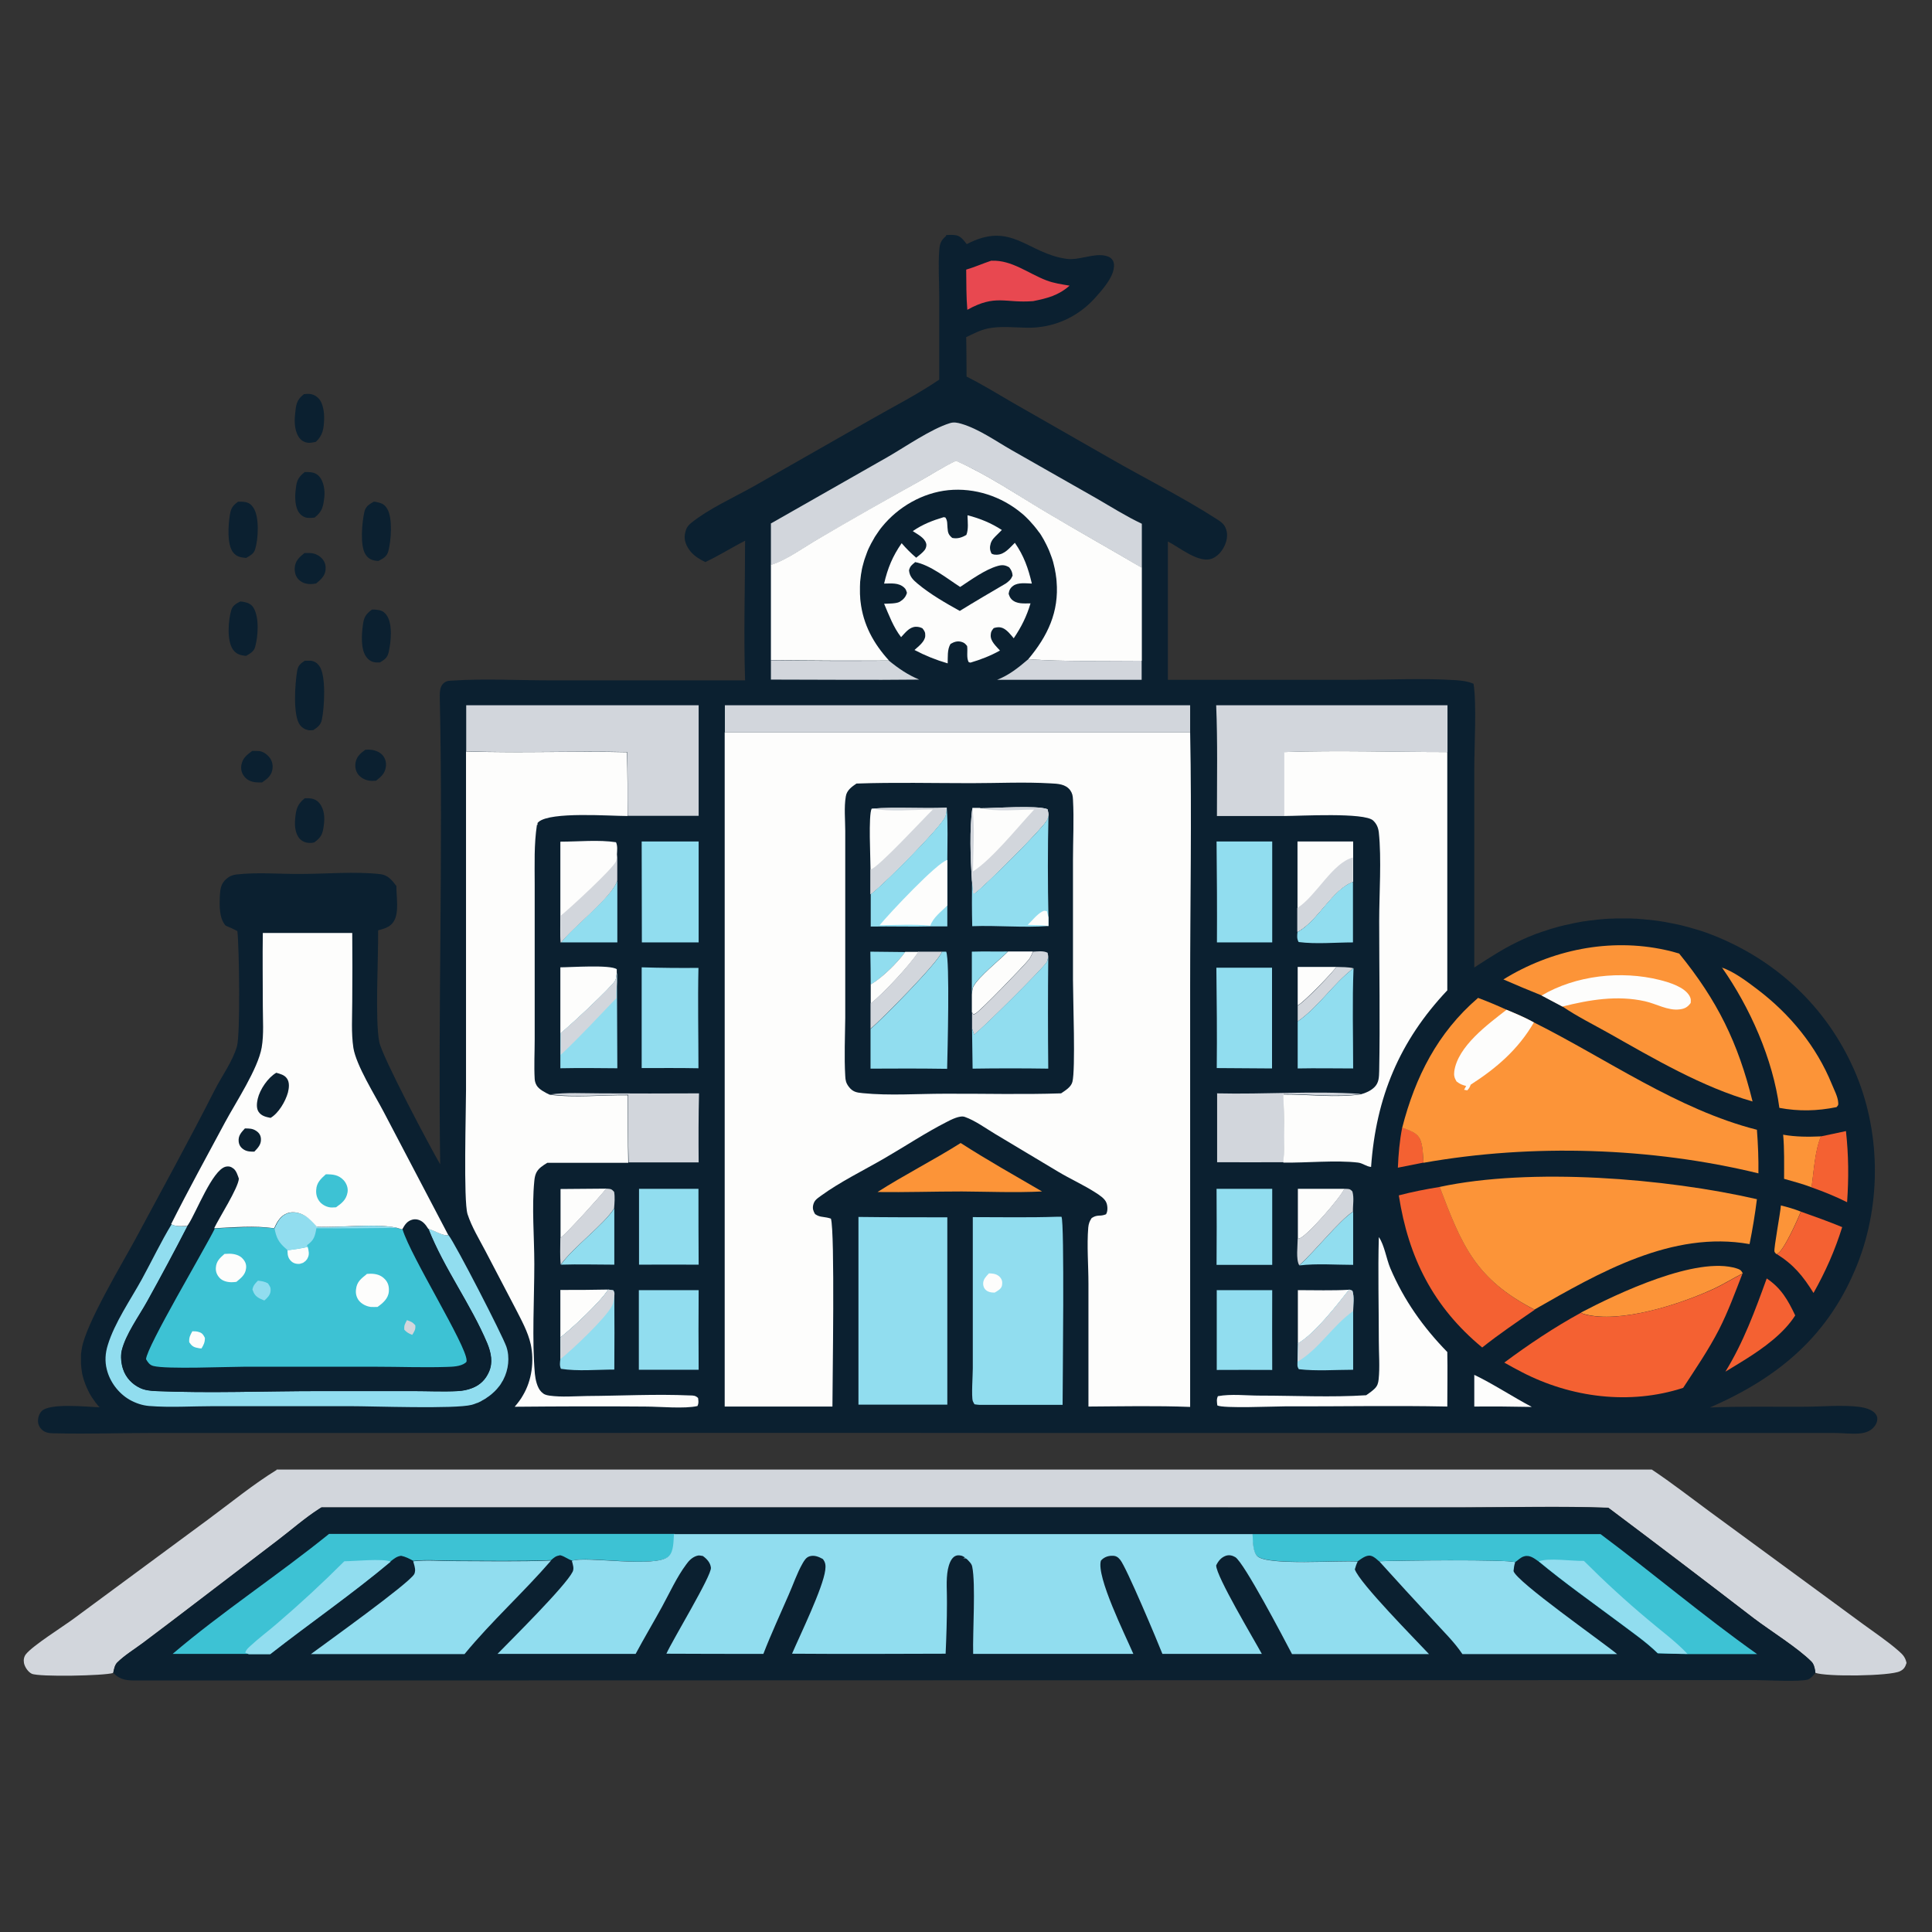 <?xml version="1.0" encoding="UTF-8"?>
<svg id="Layer_1" xmlns="http://www.w3.org/2000/svg" version="1.1" viewBox="0 0 1024 1024">
  <rect x="0" y="0" width="1024" height="1024" fill="#333333" stroke="none"/>
  <!-- Generator: Adobe Illustrator 29.1.0, SVG Export Plug-In . SVG Version: 2.1.0 Build 142)  -->
  <defs>
    <style>
      .st0 {
        fill: #d2d6dc;
      }

      .st1 {
        fill: #0b2030;
      }

      .st2 {
        fill: #fc9438;
      }

      .st3 {
        fill: #f46132;
      }

      .st4 {
        fill: #91ddef;
      }

      .st5 {
        fill: #3dc2d4;
      }

      .st6 {
        fill: #e84850;
      }

      .st7 {
        fill: #fdfdfc;
      }
    </style>
  </defs>
  <path class="st1" d="M193.6,397.4c.9,0,1.9-.2,2.9,0,2.5.2,5.2,1.3,6.7,3.4,1.2,1.8,1.6,3.6,1.3,5.7-.5,3.5-2.5,5.2-5.2,7.3-1.1,0-2.2.2-3.2,0-2.2-.2-4.5-1.3-6-3-1.5-1.8-2-4-1.7-6.4.6-3.4,2.5-5,5.2-7Z"/>
  <path class="st1" d="M161.4,293.1c.8,0,1.6,0,2.4,0,2.8,0,5.3,1.1,7.1,3.2,1.5,1.8,1.9,3.8,1.6,6.1-.4,3.1-2.8,5.1-5,6.9-.5,0-1.1.1-1.6.2-2.8.3-5.6-.3-7.6-2.3-1.6-1.6-2.2-3.9-2.1-6.2.3-3.7,2.3-5.6,5.1-7.8Z"/>
  <path class="st1" d="M133.7,398c1.3,0,2.6,0,3.8.1,2.2.3,4.3,1.9,5.6,3.7,1.3,1.9,1.7,4.1,1.2,6.4-.7,3.2-2.8,4.7-5.4,6.5-.6,0-1.2,0-1.8,0-2.9,0-5.6-.7-7.5-3-1.5-1.8-2-3.8-1.7-6.1.7-3.8,2.8-5.4,5.8-7.6Z"/>
  <path class="st1" d="M161.5,423.1c.9,0,1.2,0,2.1,0,2.3.1,4.2.8,5.7,2.6,2.7,3.3,2.9,7.9,2.3,11.9-.6,4.5-1.3,6.1-5,8.9-.3,0-.7.1-1,.2-2.3.3-4.8-.2-6.5-1.9-2.5-2.4-3-6.9-2.7-10.2.4-5.1.9-8.1,5-11.4Z"/>
  <path class="st1" d="M161.4,250.2c3,0,5.6-.1,7.8,2.3,2.4,2.7,3.1,7.5,2.7,11-.6,5-1,7.5-5.1,10.8-1.1.2-2,.2-3.1.2-2,0-3.6-.9-4.9-2.4-2.4-2.8-2.5-8-2.2-11.4.5-4.9.7-7.2,4.8-10.4Z"/>
  <path class="st1" d="M161,208.9c.4,0,.9,0,1.3-.1,2.6-.2,4.6.4,6.5,2.3,2.5,2.5,3.1,7.7,3,11.1-.2,4.9-.6,8.5-4.4,12-1.1.2-2.4.5-3.5.5-1.7,0-3.5-.7-4.7-2-3-3.2-3.3-8.9-2.8-13.1.5-4.8.6-7.5,4.6-10.6Z"/>
  <path class="st1" d="M197.2,323.1c.5,0,1,0,1.5,0,2.6.2,4.4.5,6.1,2.8,3.5,4.6,2.4,14.6,1.2,19.8-.7,3-2.2,3.9-4.6,5.4-.7,0-1.4,0-2.1,0-2.3-.2-3.8-1.1-5.2-3-3-4.1-2.4-11.9-1.8-16.6.6-4.3,1.3-5.7,4.8-8.4Z"/>
  <path class="st1" d="M127.4,318.8c.7,0,1.5.2,2.2.3,2,.4,3.8,1.3,4.8,3.1,3.1,5.2,2.4,15.1.8,20.8-.7,2.4-2.7,3.4-4.7,4.6-.4,0-.7,0-1.1-.1-2.5-.3-4.4-1.1-5.9-3.2-3.4-4.8-2.5-15.7-.9-21,.7-2.4,2.7-3.4,4.7-4.5Z"/>
  <path class="st1" d="M126.4,265.9c1.2,0,2.4,0,3.6.2,2,.4,3.2,1.3,4.3,3,3.3,4.9,2.6,16.8.9,22.1-.7,2.4-2.7,3.3-4.7,4.5,0,0-.2,0-.3,0-2.8-.3-4.8-.6-6.7-3-3.3-4.4-2.5-14.4-1.7-19.6.6-3.7,1.4-5,4.4-7.2Z"/>
  <path class="st1" d="M198.1,265.9c1,.1,1,0,1.9.3,2.5.5,4,1.3,5.3,3.6,2.9,5,2,16.9.5,22.4-.8,2.9-2.7,3.8-5.2,5.1-.5,0-.9,0-1.4-.1-2.4-.3-4.2-1.3-5.5-3.4-3-4.8-1.8-16.9-.6-22.4.7-3.1,2.5-4,5-5.5Z"/>
  <path class="st1" d="M161.6,350.2c1,0,2.2,0,3.2,0,1.9.3,3.2,1.1,4.4,2.7,3.8,5,2.7,22.4,1.4,28.5-.6,2.9-2.2,4-4.6,5.6-.8,0-1.8.2-2.6,0-1.9-.4-3.2-1.2-4.4-2.7-3.9-5.2-2.6-22.3-1.5-28.7.5-3,1.8-3.9,4.2-5.5Z"/>
  <path class="st0" d="M146.6,778.9h728.9c10.5,7,20.5,14.8,30.7,22.3l48,35.2,33.1,24.3c6.4,4.7,13.2,9.2,19.1,14.4,2.2,1.9,3.5,3.4,4.1,6.3-.7,2.2-1.4,3.4-3.5,4.4-5.3,2.6-39.2,3-44.9.8,0-.4,0-.7-.1-1.1-.3-1.7-.7-3.5-1.9-4.8-7.1-7.2-21.8-16.3-30.6-23-25.6-19.7-51.3-39.3-77.1-58.6-25.3-.9-50.9-.2-76.3-.2h-143.7s-461.9,0-461.9,0c-.4.3-.9.5-1.3.8-7.6,4.9-14.7,11.2-22,16.7l-43.9,33.5c-9.2,7-18.4,14-27.7,21-4.3,3.3-9.6,6.5-13.5,10.3-1.4,1.4-1.7,3.6-2.1,5.5-4.6,1.5-39.5,2.2-43.2.4-2-1-3.7-3.6-4.1-5.7-.3-1.6,0-3.3,1-4.6,3.6-4.6,19.9-14.8,25.4-18.9l71.4-52.7c11.8-8.7,23.6-18.4,36.1-26.1Z"/>
  <path class="st1" d="M170.6,799h461.9c0,.1,143.7,0,143.7,0,25.3,0,50.9-.7,76.3.2,25.8,19.4,51.5,38.9,77.1,58.6,8.9,6.7,23.5,15.8,30.6,23,1.2,1.2,1.6,3.1,1.9,4.8,0,.4,0,.7.1,1.1-.5.6-1,1.1-1.5,1.7-.6.6-1.7,1.6-2.5,1.8-4.6,1.3-21.7.3-27.5.3h-73.9s-783.8.2-783.8.2c-5.5,0-8.9,0-13-4,.4-1.8.8-4.1,2.1-5.5,3.8-3.8,9.1-7.1,13.5-10.3,9.3-6.9,18.5-13.9,27.7-21l43.9-33.5c7.2-5.5,14.3-11.8,22-16.7.4-.3.8-.5,1.3-.8Z"/>
  <path class="st4" d="M731,827.5c8.1-.4,68.6-1.1,72.1.5-.6,1.6-.7,3-.9,4.7,1.5,5.6,47.1,37.5,54.9,44h-82c-4.3-6.5-10.4-12.3-15.6-18.1-9.6-10.3-19.1-20.7-28.5-31.1Z"/>
  <path class="st4" d="M219.1,827.5c6.9-.8,14.6-.1,21.6-.1,17.1,0,34.3.4,51.4-.3-14.7,17-31.6,32.2-45.9,49.6h-81.4c8.5-6.3,51.4-37,54.7-42.3.3-.5.5-1.4.5-1.9.1-1.5-.6-3.6-1-5Z"/>
  <path class="st5" d="M174.4,813h183.2c-.3,3.6,0,9.1-2.7,11.7-6.7,6.7-44.6-.3-51.4,2.5-2.2-.5-4.1-2.3-6.6-2.9-2.3.4-3.1,1.1-4.8,2.6-17.1.7-34.3.3-51.4.3-7,0-14.7-.7-21.6.1-2.2-1.2-4.1-2.2-6.5-2.7-2.3.3-3.7,1.5-5.5,2.9-20.5,17.2-42.8,32.6-63.9,49.1h-11.3c0,0-40.4,0-40.4,0,25.9-22.1,56.1-41.9,82.9-63.6Z"/>
  <path class="st4" d="M182.5,827.5c5.1,0,20.6-1.6,24.6.2-20.5,17.2-42.8,32.6-63.9,49.1h-11.3c0,0-1.9-.9-1.9-.9.5-1.6,1.6-2.5,2.8-3.6,4.4-4.1,9.3-7.7,13.8-11.6,12.4-10.6,24.3-21.6,35.8-33.1Z"/>
  <path class="st5" d="M663.9,813.1h184.4c27.9,20.8,54.6,43.5,83,63.6h-37c-5.2-.1-10.5-.3-15.7-.4-6.2-6.1-13.7-11.2-20.7-16.5-14.2-10.6-28.8-20.9-42.4-32.2-2.3-1.6-4.7-3.6-7.7-2.7-1.9.5-3.2,2.1-4.8,3.1-3.5-1.6-64-1-72.1-.5-1.4-1.2-2.5-2.4-4.3-2.9-2.5-.6-5.2,1.7-7.1,3-9.6-.8-47.8,2.3-53.2-2.9-2.6-2.4-2.3-8.4-2.5-11.7Z"/>
  <path class="st4" d="M815.5,827.6c5-2.1,17.9-.1,24-.3,10.8,10.8,22,21.1,33.7,30.9,7,6,14.9,11.7,21.2,18.4-5.2,0-10.5-.2-15.7-.4-6.2-6.1-13.7-11.2-20.7-16.5-14.2-10.6-28.8-20.9-42.4-32.2Z"/>
  <path class="st4" d="M357.7,813.1h306.2c.2,3.3,0,9.2,2.5,11.7,5.4,5.2,43.6,2.1,53.2,2.9-.7,1.3-1.1,2.7-1.5,4.1,2.4,7.2,32.5,37.6,39.3,44.9h-72.6c-4.3-8.2-25.5-48.7-30.1-51.4-1.6-.9-3.2-1.3-5-.7-2.5.9-4,2.8-5.1,5.1,0,5.8,20.1,39.3,24.2,46.9h-52.7c-2.5-6.4-19.2-46.2-22.4-49.9-1.2-1.5-2.4-2.2-4.4-2.1-2.2,0-4.4.9-5.8,2.6-2.5,8.5,12.9,39.4,17.2,49.4h-84.9c-.3-11.5,1.4-37-.5-46.2-.3-1.5-1.1-2.2-2.1-3.3-1.2-1.2-1.1-1.2-2.7-1.2l1-.4c-.5-.3-1.2-.7-1.7-.9-1.5-.4-2.8-.4-4.1.5-1.9,1.4-2.8,4.4-3.3,6.7-1.1,5.7-.4,12-.5,17.8,0,9-.3,17.9-.7,26.9-27.1.1-54.3.2-81.4,0,4.3-10,16.4-34.8,17.6-44.3.3-2.3.2-4.1-1.3-5.9-2.2-1.2-4.5-2.2-7.1-1.4-1.8.6-2.8,2.3-3.7,3.9-2.9,5.1-4.9,11.1-7.3,16.5-4.5,10.4-9.3,20.7-13.4,31.3-17.1,0-34.3,0-51.4-.1,3.2-7.2,24.1-41.5,23.6-45.6-.3-2.7-2.2-4.7-4.3-6.2-1.4-.2-2-.5-3.4,0-2.3.8-4,2.5-5.4,4.5-5,6.7-8.8,15.1-12.8,22.4-4.6,8.4-9.5,16.6-14,25h-73.2c7.7-7.9,35.9-35.8,39.8-43.5.9-1.8.1-3.9-.4-5.8,6.8-2.8,44.7,4.1,51.4-2.5,2.7-2.7,2.4-8.1,2.7-11.6Z"/>
  <path class="st1" d="M501.4,124.6c1.5-.1,3.1-.2,4.6,0,3.1.2,4.6,2.6,6.4,4.8,23.8-12.5,32.1,5,53,7.8,6.6.9,14.4-3.2,20.7-1.6,1.7.4,3.1,1.2,3.9,2.8.8,1.7.4,4.3-.2,6-1.6,4.7-6,9.7-9.3,13.4-9.3,10.4-22.3,16.2-36.3,15.9-6.9-.1-13.7-1-20.6.4-4,.8-7.9,2.9-11.5,4.6.2,7,.1,14,.2,20.9,8.4,4.2,16.5,9.2,24.6,13.9l50.9,29.1c18.9,10.9,38.9,20.8,57.2,32.6,1.8,1.1,3.6,2.4,4.5,4.4,1.4,3,1,6.4-.3,9.3-1.3,3-3.7,6-6.9,7.2-7,2.6-17.1-6-23.3-9.1v73.3s100.7,0,100.7,0c17.1,0,34.7-.9,51.7.2,3.3.2,6.5.6,9.6,1.9,1.7,10.1.4,33.6.4,44.9v105.5c8.3-5.4,16.4-10.7,25.5-14.8,1-.4,2-.9,2.9-1.3,1-.4,2-.8,3-1.2,1-.4,2-.8,3-1.1,1-.4,2-.7,3-1,1-.3,2-.7,3-1,1-.3,2-.6,3.1-.9,1-.3,2.1-.6,3.1-.8,1-.3,2.1-.5,3.1-.7,1-.2,2.1-.5,3.1-.7,1-.2,2.1-.4,3.1-.6,1.1-.2,2.1-.4,3.2-.5,1.1-.2,2.1-.3,3.2-.4,1.1-.1,2.1-.3,3.2-.4,1.1-.1,2.1-.2,3.2-.3,1.1,0,2.1-.2,3.2-.2,1.1,0,2.1,0,3.2-.1,1.1,0,2.1,0,3.2,0,1.1,0,2.1,0,3.2,0,1.1,0,2.1,0,3.2.1,1.1,0,2.1.1,3.2.2,1.1,0,2.1.2,3.2.3,1.1,0,2.1.2,3.2.3,1.1.1,2.1.3,3.2.4,1.1.2,2.1.3,3.2.5,1.1.2,2.1.4,3.1.6,1,.2,2.1.4,3.1.6,1,.2,2.1.5,3.1.7,1,.3,2.1.5,3.1.8,1,.3,2.1.6,3.1.9,1,.3,2,.6,3.1.9,1,.3,2,.7,3,1,1,.4,2,.7,3,1.1,34.3,13.2,61.3,38.3,76.1,72,14,31.9,14.5,70.3,1.7,102.7-15,37.9-41.7,60.2-78.2,76.1,16.6-.7,33.2-.3,49.8-.4,9.5,0,20.2-1.1,29.6.1,2.7.4,6.4,1.3,8.3,3.6.6.8,1.1,1.8,1,2.8,0,1.9-1.1,3.7-2.5,5-1.9,1.8-4.7,2.5-7.2,2.7-4.3.3-8.8-.3-13.2-.3h-30.9s-101.3,0-101.3,0h-312.4c0-.1-334.8,0-334.8,0h-111.2c-17.2,0-34.5.6-51.7.2-2.1,0-4.5,0-6.3-1-1.6-.9-2.7-2.3-3.2-4.1-.5-2.1.1-4.8,1.6-6.5,4.1-4.7,24.4-2.4,30.9-2.2-.5-.5-1-1-1.4-1.6-.5-.5-.9-1.1-1.3-1.7-.4-.6-.8-1.2-1.2-1.7-.4-.6-.8-1.2-1.1-1.8-.4-.6-.7-1.2-1-1.9-.3-.6-.6-1.3-.9-1.9-.3-.7-.5-1.3-.8-2-.2-.7-.5-1.3-.7-2-.2-.7-.4-1.4-.6-2.1-.2-.7-.3-1.4-.4-2.1-.1-.7-.2-1.4-.3-2.1,0-.7-.1-1.4-.2-2.1,0-.7,0-1.4,0-2.1,0-.7,0-1.4,0-2.1,0-.7,0-1.4.2-2.1,0-.7.2-1.4.3-2.1,2.2-13,21.3-44.7,28.5-58,14-26.1,28.4-52.2,41.8-78.6,3.8-7.5,9.6-15.3,11.9-23.4,1.8-6.5,1.2-52.5.2-61-2-1.1-4.1-2-6.2-2.9-3.5-3.8-3.3-10.7-3.1-15.7.2-3.6.6-6.7,3.5-9.1,1.6-1.4,3.1-2,5.2-2.3,11-1.3,23.2-.2,34.2-.3,13.7,0,28.5-1.4,42.1.1,4.2.5,6.2,3.2,8.6,6.3-.1,5.5,1.5,13.6-1.2,18.4-1.9,3.4-5,4.1-8.5,5.1.2,13.9-1.7,47.4.6,59.1,1.4,7.6,27,55.9,32.3,64.9-1.2-82.1,1.6-164.4-.2-246.4,0-2.7-.3-6.3,1.8-8.4,1.7-1.6,3.1-1.5,5.3-1.6,16.8-1.1,34.3-.1,51.2-.1h103.5c-.8-24.5,0-49.4,0-74-7.1,3.6-13.8,7.9-21.1,11.3-3-1.5-5.6-3-7.8-5.6-2.1-2.6-3.6-5.8-3-9.2.5-2.7,1.2-4.2,3.4-6,9-7.3,22.6-13.5,32.8-19.2l63-35.9c11.9-6.8,24.3-13.1,35.6-20.8v-44.2c0-8-.6-16.3,0-24.2.3-3.8.8-5.3,3.7-7.8Z"/>
  <path class="st2" d="M943.9,638.9c3.6.9,7.1,1.9,10.6,3.3-1.7,4.1-9.1,20.9-12.5,22.3-.2,0-.3.1-.5.2,0,0-.1,0-.2-.2-.3-.4-.7-.7-.8-1.2-.4-1.7,3.1-20.2,3.4-24.3Z"/>
  <path class="st3" d="M743.2,597.6c3.8,1.5,7.9,2.4,9.6,6.5,1.5,3.4,1.4,8.4,1.7,12.1l-13.6,2.7c.3-7.2.9-14.2,2.3-21.3Z"/>
  <path class="st7" d="M687.8,512.5h20.5c-2.3,3.3-17.1,18.6-20.5,20.4v-20.4Z"/>
  <path class="st0" d="M708.3,512.5c3,.1,6.1,0,9.1.7-10.8,8.2-18.3,20.3-29.6,28.2v-8.4c3.5-1.8,18.2-17.1,20.5-20.5Z"/>
  <path class="st7" d="M781.4,728.7c9.7,4.6,20.6,11.8,30.5,17-10.2-.2-20.3-.3-30.5-.2v-16.8Z"/>
  <path class="st7" d="M297.1,630.2l24.3-.2c-4.4,5.4-19.4,22-24.3,26.2v-26Z"/>
  <path class="st7" d="M297.1,683.7c8.4,0,16.8,0,25.3-.2-4.2,6.6-18.8,20.3-25.4,25.4v-25.2Z"/>
  <path class="st7" d="M687.8,630.1c8.3,0,16.5,0,24.8,0-2.1,4.7-19.1,24.2-23.4,26.1-.4.2-.9.3-1.3.4v-26.5Z"/>
  <path class="st4" d="M688.7,670.6c8.2-7.3,21.3-23.9,28.5-28.4v28.2c-9.3,0-19.2-.8-28.5.3Z"/>
  <path class="st0" d="M321.4,630c2.2.2,2.6,0,4.1,1.7.5,2.9.2,5.8,0,8.7-4.8,8.2-22,20.9-28.3,29.9-.5-4.6-.2-9.5-.2-14.1,4.9-4.2,19.9-20.9,24.3-26.2Z"/>
  <path class="st7" d="M687.8,683.8c9.1,0,18.2.3,27.3-.2-6.7,8.5-18.2,23.3-27.2,28.6v-28.3Z"/>
  <path class="st0" d="M712.6,630.1c2.1.1,2.8-.2,4.2,1.4,1,3.6.2,7,.3,10.7-7.2,4.6-20.3,21.2-28.5,28.4-1.8-3.1-.8-10.3-.8-14,.4-.1.9-.2,1.3-.4,4.3-1.8,21.2-21.4,23.4-26.1Z"/>
  <path class="st2" d="M945,601.4c6.8,1.2,13.3,1.2,20.2.9-3.3,7.7-3.8,18.6-5,27-4.8-1.8-9.7-3.1-14.6-4.5,0-7.8.2-15.7-.5-23.5Z"/>
  <path class="st4" d="M297.3,670.3c6.2-9,23.4-21.7,28.3-29.9v29.9c-9.4,0-18.8-.3-28.3,0Z"/>
  <path class="st4" d="M327.2,466.6v32.9s-29.8,0-29.8,0c6.3-8.4,27.6-24.6,29.8-33Z"/>
  <path class="st3" d="M965.2,602.3l13.2-2.8c1.4,12.8,1.5,24.9.6,37.7-6.2-3.1-12.4-5.6-18.9-7.9,1.3-8.4,1.7-19.3,5-27Z"/>
  <path class="st4" d="M717.1,467.4v32.1c-9.3,0-19.6,1-28.8-.2-1-1.8-.8-3.3-.6-5.3,10.9-5.9,18.2-22.6,29.4-26.6Z"/>
  <path class="st7" d="M297,512.7c5.5,0,26.4-1.5,29.9,1v2c-.2,1.1-.3,3.1-.8,4-1.7,3.3-24.6,24.6-29.1,28.1v-35Z"/>
  <path class="st3" d="M936.4,677.6c7.7,5.2,11.2,11.4,15.1,19.6-6,9.5-16.8,17.3-26.2,23.2-3.6,2.3-7.2,4.4-10.8,6.6,9.6-15.6,15.7-32.3,21.9-49.4Z"/>
  <path class="st0" d="M528.3,360.4c6.6-2.6,11.3-6.4,16.7-11,19.9,1.4,40.1.8,60.1.8v10.1c0,0-76.7,0-76.7,0Z"/>
  <path class="st0" d="M408.6,350c20.9.3,41.7.3,62.6.2,5,4.1,10,7.5,16,10-26.2.3-52.4,0-78.6,0v-10.2Z"/>
  <path class="st3" d="M954.5,642.2c7.4,2.6,14.6,5.2,21.9,8.2-3.9,12.5-8.8,23.5-15.2,34.9-5.6-9-10.5-15-19.6-20.7.2,0,.3,0,.5-.2,3.4-1.4,10.8-18.2,12.5-22.3Z"/>
  <path class="st6" d="M525.6,138.2c10.6-.5,19.5,6.8,29,10.4,3.9,1.5,8.1,2.1,12.3,2.8-5.9,5.2-11.8,6.7-19.3,8.2-15,1.2-19.8-3.8-34.9,4.6-.6-7-.5-14.2-.6-21.3,4.5-1.3,8.9-3.3,13.5-4.8Z"/>
  <path class="st4" d="M715.1,683.5l1.7.6c1.1,3.4.4,7.2.4,10.8v31.1c-9.4,0-19.5.8-28.8-.3-1-1.6-.7-2.2-.7-4l.2-9.7c9-5.2,20.5-20.1,27.2-28.6Z"/>
  <path class="st0" d="M715.1,683.5l1.7.6c1.1,3.4.4,7.2.4,10.8-10.9,7.7-17.9,20-29.4,26.8l.2-9.7c9-5.2,20.5-20.1,27.2-28.6Z"/>
  <path class="st4" d="M322.4,683.5l2.7.4c.7,1.5.6,1.5.5,3,.1,13,.1,26,0,39-9,0-19.4,1-28.3-.4-.8-1.8-.5-3.3-.3-5.1v-11.5c6.6-5.1,21.2-18.8,25.4-25.4Z"/>
  <path class="st0" d="M322.4,683.5l2.7.4c.7,1.5.6,1.5.5,3-.2,1.7-.4,3.6-1.2,5.2-3.5,6.7-21,23.2-27.4,28.3v-11.5c6.6-5.1,21.2-18.8,25.4-25.4Z"/>
  <path class="st2" d="M837.9,695.7c19.5-10.2,61.4-30.1,82.6-23.4,1.8.6,2.3.9,3.2,2.6-5.4,2.7-10.4,5.9-15.9,8.4-17.4,8-49.2,18.4-68.1,13.2-.9-.2-1-.4-1.8-.8Z"/>
  <path class="st4" d="M297.1,547.6c4.5-3.5,27.4-24.7,29.1-28.1.5-.9.6-2.9.8-4v5.1c0,0,.2,45.6.2,45.6-10.1-.1-20.1-.2-30.2,0v-7.1c0,0,0-11.5,0-11.5Z"/>
  <path class="st0" d="M297.1,547.6c4.5-3.5,27.4-24.7,29.1-28.1.5-.9.6-2.9.8-4v5.1c-.2,2.8-.4,5.5-.3,8.4-9.7,10.1-19.3,20.5-29.5,30.1v-11.5Z"/>
  <path class="st7" d="M687.7,446h29.5c0,0,0,8.5,0,8.5v12.8c-11.2,4-18.6,20.7-29.5,26.6v-12.7s0-35.2,0-35.2Z"/>
  <path class="st0" d="M687.7,481.2c9.9-6.3,18.6-24,29.4-26.7v12.8c-11.2,4-18.6,20.7-29.5,26.6v-12.7Z"/>
  <path class="st2" d="M509.3,605.9c14,9,28.6,17.2,43,25.6-14.1.7-28.4.1-42.5,0-14.9,0-29.8.5-44.7.3,14.4-9.2,29.7-16.9,44.1-26Z"/>
  <path class="st4" d="M717.4,513.2c-.7,17.7-.2,35.4-.2,53.1-9.8,0-19.6-.2-29.4,0v-24.9c11.3-7.9,18.7-20,29.6-28.2Z"/>
  <path class="st7" d="M297.1,446.1c9.5,0,20.1-1.1,29.4.3.9,2,.6,4.2.5,6.4v13.8c-2.1,8.4-23.4,24.6-29.8,33-.4-4.7-.2-9.5-.2-14.1v-39.3Z"/>
  <path class="st0" d="M297.1,485.4c4.5-3.5,27.4-24.7,29.3-28.7.4-.9.5-2.9.7-3.9v13.8c-2.1,8.4-23.4,24.6-29.8,33-.4-4.7-.2-9.5-.2-14.1Z"/>
  <path class="st4" d="M644.8,630.1h29.5s0,40.3,0,40.3h-29.5c.1-13.5.1-26.9,0-40.3Z"/>
  <path class="st4" d="M644.8,683.8h29.5c-.1,14.1,0,28.2,0,42.3-9.8-.1-19.6,0-29.4,0,0-14.1,0-28.2,0-42.2Z"/>
  <path class="st4" d="M338.6,630.1h31.6c0,13.5,0,26.9.1,40.2-10.5-.1-21.1,0-31.6,0v-40.2Z"/>
  <path class="st0" d="M644.9,579.5c25.4.6,51.2-1.4,76.6.3-13.2,2-27.7,0-41.1.1.2,11.9.7,24.2,0,36.1-11.8.1-23.6,0-35.3,0v-36.6Z"/>
  <path class="st4" d="M338.6,683.8h31.7c-.1,14.1-.1,28.2,0,42.2h-31.7v-42.2Z"/>
  <path class="st0" d="M291.4,580.1c8.7-1.2,18.1-.6,26.9-.6,17.4.1,34.8.1,52.2,0-.3,12.2-.3,24.4-.2,36.6h-37.1c-.4-12-.2-23.9-.2-35.8-13.5-.1-28.2,1.5-41.5-.3Z"/>
  <path class="st4" d="M644.7,512.9h29.5c0,.1,0,53.4,0,53.4l-29.3-.2c.2-17.7,0-35.4-.2-53.2Z"/>
  <path class="st4" d="M644.8,446h29.5s0,53.5,0,53.5h-29.3c.1-17.9,0-35.7-.2-53.5Z"/>
  <path class="st4" d="M340.1,512.7c10,.3,20.1.4,30.1.3-.4,17.7,0,35.5,0,53.2-10-.2-20.1-.1-30.1-.1v-53.4Z"/>
  <path class="st4" d="M340.1,446h30.2c0,0,0,53.5,0,53.5h-30.1c0,0-.1-53.5-.1-53.5Z"/>
  <path class="st2" d="M912.5,512.8c6.5,2.1,13.7,7.6,19.1,11.7,17.2,13.1,31.1,30,39.3,50.1,1.2,3,3.2,6.6,3.4,9.8.1,1.5,0,1.3-.9,2.4-10.3,2.1-20,2.3-30.3.4-3.4-25.9-15.6-53.3-30.5-74.5Z"/>
  <path class="st3" d="M741.3,633.6c7.2-1.9,14.4-3.3,21.8-4.5,11.9,31.4,19.1,48.8,50.3,65.1-9.4,6.5-18.9,12.9-27.8,20-26-21.5-39.1-47.7-44.2-80.6Z"/>
  <path class="st7" d="M730.9,655.8c2.9,4.3,3.9,11.4,6,16.4,7.2,16.9,17.4,31.3,30.2,44.4.2,9.6,0,19.3,0,28.9-28.7-.6-57.5,0-86.1-.1-5.6,0-32.8,1.2-35.8-.5-.2-1.9-.5-3.1.3-4.9,7-1.3,15.1-.3,22.3-.3,18.6,0,37.8,1,56.3-.2,1.6-1.1,3.2-2.2,4.6-3.6,1.4-1.4,1.8-2.9,2-4.8.7-6.5.1-13.6.1-20.2,0-18.3-.5-36.8,0-55.1Z"/>
  <path class="st4" d="M90.9,648.9c2.4,1.4,5.8,1,8.5,1-6.9,13.4-14,26.7-21.3,39.8-4.3,7.9-11.3,17.5-13.5,26.1-.7,3-.3,7,.7,9.9,1.5,4.5,4.8,8,9.1,10,2.6,1.2,5.5,1.4,8.3,1.6,28.7,1.2,57.9,0,86.6,0h49.7c7.9,0,15.9.4,23.7,0,2.6-.1,5.2-.6,7.6-1.6,4.2-1.6,7.1-4.5,8.9-8.6,2.2-5,1.1-10.2-.9-15.1-8.8-20.8-22.9-39.7-31.2-60.7,2.7.6,8.3,4.2,10.6,3.3,3.8,4.9,28.5,52.9,30.7,59.2,1.9,5.6,1.1,12.2-1.6,17.4-.2.4-.4.8-.7,1.2-.2.4-.5.8-.7,1.2-.3.4-.5.8-.8,1.1-.3.4-.6.7-.9,1.1-.3.4-.6.7-.9,1-.3.3-.6.7-1,1-.3.3-.7.6-1,.9-.3.3-.7.6-1.1.9-.4.3-.7.6-1.1.8-.4.3-.8.5-1.1.8-.4.2-.8.5-1.2.7-.4.2-.8.4-1.2.7-.4.2-.8.4-1.2.6-.4.2-.8.4-1.3.5-.4.2-.9.3-1.3.5-.4.1-.9.3-1.3.4-8.9,2.3-51.9.7-64.8.7h-72c-11.3,0-23,.8-34.2-.1-3.6-.3-7.1-1.5-10.3-3.3-5.9-3.4-10.5-9.5-12.1-16.1-1.1-4.3-.8-8.6.5-12.8,3.6-11.9,12.1-24.1,18.1-35,5.3-9.7,10.1-19.8,15.8-29.2Z"/>
  <path class="st0" d="M384.2,373.8h246.6s0,14.3,0,14.3h-246.6s0-14.3,0-14.3Z"/>
  <path class="st7" d="M512.9,273.1c6.7,1.8,12.2,4,18.1,7.8-.8.8-1.6,1.6-2.4,2.4-1.5,1.5-2.8,2.6-3.5,4.7-.6,2-.5,3.5.4,5.4,1.1.6,1.7.6,2.9.6,4.1-.1,6.8-3.7,9.5-6.3,4.8,6.9,7.1,13.5,9,21.6-3.1-.1-7.3-.7-9.9,1.2-1.6,1.2-2.1,2.3-2.4,4.2.4,1.2.7,2.1,1.6,3,2.7,2.6,6.6,2.1,10,2.1-2.1,7-4.8,12.4-8.9,18.5-1.6-1.9-3.5-4.4-5.8-5.4-1.8-.7-3.1-.5-4.8,0-1.1,1.4-1.5,1.8-1.6,3.7-.2,3.3,2.9,5.9,4.9,8.2-5,2.8-10.2,4.8-15.6,6.4l-.9-.2c-1.4-2.1-.5-5.9-.9-8.6-1.1-1.3-1.4-1.7-3-2.2-2.2-.6-3.9,0-5.8,1.1-1.8,2.9-1.4,7-1.5,10.3-6.2-1.8-11.9-4.1-17.6-7.1,2.1-1.9,5.5-4.4,5.7-7.4.1-2-.4-2.7-1.5-4.1-1.3-.6-2.1-.8-3.6-.8-3.4.2-5.5,3.2-7.7,5.5-4.1-5.3-6.4-11.6-9-17.7,2.2-.1,6.3,0,8.2-1,2-1.2,3.3-2.6,3.9-4.8-.4-1.2-.5-1.9-1.5-2.8-3-2.7-6.8-2.1-10.6-2.1,1.9-8.2,4.5-14.5,9.3-21.4,2.4,2.8,4.9,5.3,7.7,7.7,1.5-1.2,3.5-2.7,4.6-4.2.6-.9,1-2.2.7-3.3-.8-3.1-4.6-4.9-7.1-6.6,5.2-3.6,10.4-5.6,16.4-7.4l.9.2c1.2,1.8.9,3.4,1.1,5.4.2,2.7.5,3.7,2.5,5.4,2.7.6,5.2-.2,7.5-1.6,1.2-3,.7-6.9.6-10.1Z"/>
  <path class="st1" d="M484.9,297.9c8,1.4,17.2,8.8,24,13.2,5.8-3.8,13.2-9.2,19.8-11.1,2.4-.7,4-.6,6.2.7,1.2,1.6,1.6,2.4,1.8,4.4-.9,2.1-1.7,2.7-3.5,4.1-8.2,4.8-16.4,9.6-24.5,14.6-7.4-4.1-15.9-9-22.3-14.4-2.4-2-4.3-3.8-4.6-7.1.5-2.2,1.5-2.9,3.1-4.2Z"/>
  <path class="st3" d="M923.6,674.9c-3.9,10-7.6,20.2-12.5,29.8-5.5,10.7-12.4,20.8-19,30.9-28.3,9.2-59.4,5.2-85.6-8.4-3.1-1.6-6.2-3.3-9.2-5,12.9-9.6,26.5-18.7,40.6-26.4.7.4.8.5,1.8.8,18.9,5.1,50.6-5.3,68.1-13.2,5.5-2.5,10.5-5.7,15.9-8.4Z"/>
  <path class="st0" d="M644.5,373.8h122.7s0,24.8,0,24.8c-28.7,0-57.8-1-86.4,0v33.9s-35.8,0-35.8,0c0-19.5.4-39.2-.4-58.7Z"/>
  <path class="st0" d="M247.1,373.8h123.2s0,58.6,0,58.6h-37.6c0-11.3,0-22.6-.3-33.8-28.4-.7-56.9.6-85.3-.4v-24.5Z"/>
  <path class="st0" d="M408.5,277.5l62-35.3c9.4-5.4,22.9-14.8,32.9-17.9,2.1-.7,4-.3,6.1.3,9.2,2.7,18.2,9.1,26.4,13.8l45,25.6c8,4.6,16,9.7,24.3,13.6v23.4c-17.1-10.1-34.5-19.8-51.6-30-15.1-9-30.8-19.7-46.9-26.7-6.8,3.2-13.3,7.4-19.8,11.1-17.8,9.9-35.4,19.9-53,30.2-7.8,4.5-16.8,11.2-25.3,13.9v-21.9Z"/>
  <path class="st4" d="M454.9,645c15.7.2,31.4.2,47.2.2v99.3c-15.7,0-31.4,0-47.1,0v-99.4Z"/>
  <path class="st4" d="M560.4,644.9h2.2c1.7,2.6.6,88.8.6,99.7h-44.1c-.9,0-1.7-.2-2.6-.3-.3-.6-.7-1.1-.9-1.7-.8-2.6,0-13.7,0-17.3v-80.2c14.9,0,29.9.3,44.8-.2Z"/>
  <path class="st7" d="M524.1,674.9c2.2.1,4.1.2,5.8,1.9,1.2,1.3,1.5,2.6,1.2,4.4-.3,2-2.4,3-3.9,3.9-1.3,0-2.7-.1-3.9-.8-1.5-.9-2.2-2.3-2.2-4,0-2.3,1.6-3.8,3-5.3Z"/>
  <path class="st1" d="M99.4,649.8l.6-.8c4.3-6.6,12.7-28.6,19.7-30.6,1.7-.5,2.9,0,4.3,1,1.5,1.2,2.3,3.5,2.8,5.3-.3,5-10.4,20.8-13.1,26.3-5.8,11.5-36.1,62.6-36.5,69.3,1,1.7,1.9,3.1,3.9,3.6,6.9,1.8,39.3.4,48,.4h70c12.5,0,25.1.5,37.5.1,3.1,0,7.3-.3,9.8-2.1.7-.5.7-.5.7-1.4,0-8-29.6-55.1-33.9-69.3,1.3-2.4,2.6-4.5,5.5-5.2,2.1-.5,4.3.3,5.8,1.7,1,.9,1.8,2.1,2.5,3.2,8.3,21.1,22.5,39.9,31.2,60.7,2,4.9,3.1,10.1.9,15.1-1.8,4.1-4.7,7-8.9,8.6-2.4.9-5,1.4-7.6,1.6-7.8.4-15.8,0-23.7,0h-49.7c-28.7,0-57.9,1.2-86.6,0-2.8-.1-5.7-.4-8.3-1.6-4.3-2-7.6-5.5-9.1-10-1-2.9-1.4-6.9-.7-9.9,2.1-8.7,9.1-18.2,13.5-26.1,7.3-13.2,14.4-26.4,21.3-39.8Z"/>
  <path class="st2" d="M796.7,519.2c25.5-15.8,56.5-22.2,86-15.7,2.5.5,4.9,1.2,7.3,1.9,20.3,25,31.2,47.2,38.9,78.4-26.7-7.6-52.3-22.7-76.4-36.3-8-4.5-16.7-8.8-24.3-14l-11.1-5.9c-6.8-2.7-13.6-5.6-20.3-8.5Z"/>
  <path class="st7" d="M817,527.7c18.2-10.8,42.3-13.4,62.7-8.3,5.1,1.3,13.1,3.7,15.8,8.5.8,1.5.7,2.1.6,3.7-1.6,2.2-3.2,3.1-5.9,3.4-6.1.8-12.4-3-18.3-4.3-14.7-3.3-29.5-.8-43.8,2.8l-11.1-5.9Z"/>
  <path class="st2" d="M763,629.1c48.4-10.4,120-4.6,168.2,6.5-1,8-2.3,15.9-3.9,23.8-41-7.3-79.7,15.1-114,34.7-31.2-16.2-38.4-33.7-50.3-65.1Z"/>
  <path class="st7" d="M408.6,299.4c8.5-2.7,17.5-9.4,25.3-13.9,17.5-10.3,35.2-20.3,53-30.2,6.6-3.7,13-7.9,19.8-11.1,16.1,7.1,31.8,17.7,46.9,26.7,17.1,10.2,34.4,19.9,51.6,30v49.3c-20.1,0-40.2.6-60.2-.8,10.3-12.3,16.4-25.1,15-41.4,0-.9-.2-1.7-.3-2.6-.1-.9-.2-1.7-.4-2.5-.1-.8-.3-1.7-.5-2.5-.2-.8-.4-1.7-.6-2.5-.2-.8-.5-1.6-.8-2.5-.3-.8-.6-1.6-.9-2.4-.3-.8-.6-1.6-1-2.4-.4-.8-.7-1.6-1.1-2.3-.4-.8-.8-1.5-1.2-2.3-.4-.7-.9-1.5-1.3-2.2s-.9-1.4-1.5-2.1c-.5-.7-1-1.4-1.6-2.1-.5-.7-1.1-1.3-1.7-2s-1.2-1.3-1.7-1.9c-.6-.6-1.2-1.2-1.8-1.8-.6-.6-1.3-1.2-1.9-1.7-10.8-9.1-25-13.8-39.1-12.4-13.6,1.4-26.5,8.8-35.1,19.4-.6.7-1.1,1.4-1.6,2.1-.5.7-1,1.4-1.5,2.2-.5.7-1,1.5-1.4,2.3-.4.8-.9,1.5-1.3,2.3-.4.8-.8,1.6-1.2,2.4-.4.8-.7,1.6-1,2.4-.3.8-.6,1.6-.9,2.5-.3.8-.6,1.7-.8,2.5s-.5,1.7-.7,2.6c-.2.9-.4,1.7-.5,2.6-.2.9-.3,1.7-.4,2.6-.1.9-.2,1.8-.3,2.6,0,.9-.1,1.8-.1,2.6,0,.9,0,1.8,0,2.7,0,.9,0,1.8.1,2.6,0,.9.1,1.8.2,2.6,1.4,12.3,6.9,22.3,15.1,31.3-20.9.1-41.7,0-62.6-.2v-50.7Z"/>
  <path class="st7" d="M680.7,398.6c28.7-1,57.7,0,86.4,0v126.3c-25.4,26.9-37.8,56.8-40.4,93.6-2.5-.2-4.4-2-6.9-2.3-11.7-1.4-27.4.2-39.6,0,.8-11.9.3-24.2,0-36.1,13.4-.1,27.9,1.9,41.1-.1,2.6-.7,5.3-1.9,7.2-3.8,2.4-2.4,2.4-5.3,2.5-8.6.5-26.4,0-53,0-79.4,0-14.6,1.3-32.9-.2-47-.3-2.5-1.1-4.5-3-6.3-4.6-4.4-38.7-2.4-47.1-2.4v-33.9Z"/>
  <path class="st2" d="M783.4,528.9c5.1,1.9,10.1,4,15.1,6.3,5,2.1,9.8,4.1,14.5,6.7,38.6,19.3,76.1,46.2,118.2,56.9.6,7.7.9,15.4.8,23.1-56.7-13.8-120.1-15.8-177.5-5.6-.3-3.7-.3-8.7-1.7-12.1-1.7-4.1-5.9-5-9.6-6.5,6.9-26.9,18.8-50.4,40.1-68.7Z"/>
  <path class="st7" d="M798.5,535.2c5,2.1,9.8,4.1,14.5,6.7-8.3,14.3-19.8,24.2-33.5,33-.5,1.4-.8,1.9-1.8,3l-1.7-.3,1.1-2c-2.2-.6-3.3-1-5.1-2.4-1.1-1.8-1.5-3.2-1.2-5.4,1.9-13.3,17.8-24.9,27.7-32.6Z"/>
  <path class="st5" d="M145.5,651.1c1.6-3.4,3.3-6.8,7.1-8,3-1,6.1-.3,8.9,1.2,2.6,1.4,4.7,3.7,6.6,6,12.8.6,30.6-1.9,42.2.5l3.1.9c4.3,14.3,33.8,61.3,33.9,69.3,0,.8,0,.8-.7,1.4-2.6,1.9-6.7,2-9.8,2.1-12.5.4-25.1-.1-37.5-.1h-70c-8.7,0-41.1,1.4-48-.4-2-.5-2.9-1.9-3.9-3.6.4-6.7,30.8-57.8,36.5-69.3,10.5-.4,21.3-1.4,31.8,0Z"/>
  <path class="st0" d="M215.7,699.7c2.1.8,2.8.9,4.4,2.7.3,2.2-.5,3.3-1.6,5.1-1.8-.7-2.8-1.2-4.2-2.7-.2-2.4.3-3,1.4-5.1Z"/>
  <path class="st7" d="M101.9,705.6c1.1,0,2.4,0,3.5.4,1.8.5,2.4,1.5,3.2,3.1,0,2.4-.6,3.6-1.8,5.6-.7,0-1.5-.1-2.2-.3-2.2-.4-3.1-1.2-4.3-3-.2-2.5.5-3.7,1.6-5.7Z"/>
  <path class="st4" d="M136.8,678.8c1.9.2,3.4.4,5.2,1.4,1.1,1.6,1.6,2.2,1.4,4.2-.2,2.1-1.8,3.6-3.3,4.9-.8-.4-1.7-.7-2.5-1.1-2.2-1.2-3-2.4-3.8-4.7.4-2.2,1.4-3.2,2.9-4.7Z"/>
  <path class="st7" d="M152.3,662.7c3.6-.5,7.2-1,10.8-1.8.5,2,1,3.9,0,5.8-.1.2-.2.4-.3.6-.1.2-.2.3-.4.5-.1.2-.3.3-.4.5-.2.1-.3.3-.5.4s-.4.2-.5.4c-.2.1-.4.2-.6.3-.2,0-.4.2-.6.2-.2,0-.4.1-.6.2-1.6.3-3.5-.1-4.7-1.2-1.6-1.4-2.1-3.1-2.1-5.2,0-.2,0-.4,0-.7Z"/>
  <path class="st7" d="M119.1,664.6c.8,0,1.6-.1,2.4-.1,2.6,0,5.6.7,7.3,2.8,1.3,1.5,1.9,3.1,1.6,5.1-.4,3.3-2.7,5-5.1,7-.8.1-1.6.2-2.5.2-2.3,0-4.9-.6-6.5-2.4-1.4-1.6-2-3.2-1.9-5.2.2-3.5,2.1-5.2,4.6-7.4Z"/>
  <path class="st7" d="M194.3,675.2c.7,0,1.4-.1,2.1-.1,2.9,0,5.5.7,7.5,2.8,1.8,1.8,2.4,4,2.2,6.6-.3,3.8-3.2,6.2-6,8.2-1.2,0-2.4.1-3.6,0-2.3-.3-4.8-1.5-6.3-3.4-1.3-1.7-1.8-3.8-1.5-5.9.4-4,2.7-5.7,5.7-8.1Z"/>
  <path class="st4" d="M145.5,651.1c1.6-3.4,3.3-6.8,7.1-8,3-1,6.1-.3,8.9,1.2,2.6,1.4,4.7,3.7,6.6,6,12.8.6,30.6-1.9,42.2.5-14.2.2-28.4.3-42.6.2-.8,4.5-1.3,6.3-5,9l.4.9c-3.6.8-7.2,1.3-10.8,1.8-.3-.6,0-.3-.8-.9-3.9-3.4-5-5.7-6-10.7Z"/>
  <path class="st7" d="M139.4,494.5h47.3c.1,12.1.1,24.2,0,36.3,0,8.1-.6,16.6.6,24.6,1.5,9.3,11.5,25.2,16,33.8l34.3,65.4c-2.2.9-7.8-2.6-10.6-3.3-.7-1.1-1.5-2.3-2.5-3.2-1.5-1.4-3.7-2.2-5.8-1.7-2.9.7-4.2,2.8-5.5,5.2l-3.1-.9c-11.6-2.4-29.4.1-42.2-.5-1.9-2.2-4-4.5-6.6-6-2.7-1.5-5.9-2.2-8.9-1.2-3.8,1.3-5.6,4.7-7.1,8-10.4-1.5-21.3-.5-31.8,0,2.6-5.5,12.8-21.3,13.1-26.3-.6-1.7-1.3-4.1-2.8-5.3-1.4-1.1-2.6-1.4-4.3-1-7,1.9-15.4,24-19.7,30.6l-.6.8c-2.7,0-6.1.5-8.5-1,9.1-18.1,19-36.1,28.6-54,5.7-10.6,17.4-28.2,19.4-39.6,1.2-7,.6-14.7.6-21.7,0-13-.2-26,0-39Z"/>
  <path class="st1" d="M129.8,598.1c2.3,0,4.1,0,6,1.3,1.5,1,2.4,2.3,2.5,4.2.2,3-1.6,4.8-3.5,6.8-1.9,0-3.7,0-5.4-1-1.7-1-2.7-2.4-2.9-4.4-.3-3.1,1.4-4.8,3.3-6.9Z"/>
  <path class="st5" d="M172.6,622.4c3.8,0,6.8.2,9.6,3.2,1.5,1.7,2.4,4.1,2,6.4-.7,3.9-3,5.7-6.1,7.9-.8,0-1.4.1-2.2.1-2.3,0-4.8-1.2-6.3-2.9-1.6-1.9-2.2-4.1-2-6.5.2-3.7,2.4-5.8,5.1-8.2Z"/>
  <path class="st1" d="M146.5,568.6c2,.6,4.2,1.1,5.5,2.9,1.6,2.1,1.2,5.2.6,7.6-1.3,4.7-5,11-9.2,13.4-2.5-.5-4.9-1-6.4-3.3-1.2-1.9-.9-4.6-.4-6.8,1.2-5.1,5.4-11.2,9.8-13.8Z"/>
  <path class="st7" d="M247,398.3c28.4.9,56.9-.3,85.3.4.3,11.3.4,22.5.3,33.8-9.6,0-40.6-2.4-47.1,3.1-.2.2-.4.4-.6.6v1.1s-.3-.2-.3-.2c-1.6,10.5-1.2,20.9-1.2,31.5v41s0,41.2,0,41.2c0,6.9-.4,14.2,0,21.1.1,1.3.4,2.3,1.1,3.5,1.3,2.1,4.7,3.8,6.8,4.8,13.3,1.8,28,.1,41.5.3,0,11.9-.1,23.9.2,35.8h-42.9c-1.2.7-2.4,1.5-3.4,2.3-2.5,2-3.2,4.2-3.5,7.3-1.4,14.2,0,29.7,0,44,0,18.3-1.3,40.3.3,58.3.3,3,1.2,7.3,3.4,9.5,1.4,1.4,2.4,1.7,4.3,2,6.4.9,13.5.3,20,.2,17.9-.1,36.4-1.1,54.3-.3,1.8,0,3.2,0,4.5,1.4.2,1.7.4,2.6-.3,4.2-6.7,1.6-20.2.3-27.6.3-23.1-.2-46.2-.1-69.3.1,1.6-1.9,3.2-3.9,4.4-6.1,4.7-7.9,6-18.1,4.1-27-1.5-6.7-5-12.9-8.1-19l-15.9-30.4c-3.3-6.3-7.3-12.8-9.5-19.6-2.2-7.1-.8-54.7-.8-65.8v-179.5Z"/>
  <path class="st7" d="M384.2,388.1h246.6c.9,45,0,90.2,0,135.2v222.4c-18-.7-36-.3-53.9-.2v-65.2c0-9.7-.9-20.1-.1-29.7.2-2,.7-3.4,1.8-5,1.4-.9,2.3-1.2,3.9-1.3,1.4,0,2.4-.2,3.7-.7,1-1.5.9-4.2.3-5.9-.8-2.4-3.7-4.2-5.7-5.5-6.3-4.1-13.5-7.3-20-11.2l-33.4-20c-5-3-10.6-7.1-16-9-2.6-1-7.4,1.5-9.7,2.7-11.2,5.7-22,12.9-32.9,19.2-11,6.4-23.4,12.4-33.7,19.9-2,1.5-3.5,2.3-4.1,4.9-.4,1.9,0,3.1,1,4.8,1.5,1,2.5,1.3,4.2,1.5,1.5.2,2.7.4,4.2.9,2.2,7.1.8,87.2.8,99.6h-57.1s0-357.3,0-357.3Z"/>
  <path class="st1" d="M454,415.3c20.2-.7,40.5-.2,60.7-.2,14,0,28.2-.7,42.1.1,3.8.2,7.9.3,10.4,3.6,1.2,1.7,1.4,3,1.5,5,.6,10.5,0,21.3,0,31.9v63.7c0,10.1,1.4,47.5-.3,54-.7,2.8-3.8,4.6-6,6.1-20.5.7-41.2.1-61.8.2-14.1,0-29.3,1.1-43.3-.3-3.4-.3-5.4-.7-7.5-3.5-1.4-1.9-1.7-3.3-1.8-5.6-.6-10.2-.1-20.7,0-30.9v-61.9s0-37,0-37c0-5.9-.7-12.6.3-18.4.5-3.3,3.3-5.2,5.8-6.9Z"/>
  <path class="st4" d="M461.2,504.4l18.6.2c-4.2,5.7-12.3,13.7-18.3,17.3,0-5.8-.1-11.6-.2-17.5Z"/>
  <path class="st4" d="M515,504.4c6.4-.2,12.8,0,19.2-.1-4.3,4.4-15.7,13.5-18.3,18.5-.6,1.2-.7,2.9-.8,4.3v-22.7Z"/>
  <path class="st7" d="M479.8,504.5h7.1c-4.9,7.4-18.3,21.7-25.4,27.5v-10.2c6.1-3.6,14.2-11.6,18.3-17.3Z"/>
  <path class="st7" d="M534.2,504.3h13.3c-.6,1.6-1.3,3.1-2.3,4.4-2.3,2.9-26.2,27.8-28.4,28.6-.3.1-.6.1-.9.2l-.8-1v-9.4c.2-1.3.2-3.1.9-4.3,2.6-5,14-14.1,18.3-18.5Z"/>
  <path class="st0" d="M547.5,504.4c2.5-.1,5.5-.6,7.8.6,0,.6.3,1.4.3,2.1-.2.8-.4,2.3-.8,2.9-2.1,3.4-34.1,35.2-38.5,38.4-.4-1.1-.7-2.1-1.1-3.2v-8.6c-.1,0,.7,1,.7,1,.3,0,.6,0,.9-.2,2.2-.8,26.1-25.7,28.4-28.6,1-1.3,1.7-2.8,2.3-4.3Z"/>
  <path class="st0" d="M486.8,504.4h12.5c-2.1,5.8-32.1,36-37.9,40.9v-13.4c7.2-5.8,20.5-20,25.4-27.6Z"/>
  <path class="st7" d="M462,428.6c13.2-1,26.6.1,39.8-.5-.2,2-.3,4.2-1.4,5.8-5,7.7-29.5,32.2-37.1,38.6-.6.5-1.3,1-1.9,1.5v-13.1c0-5.9-1.2-28.9.6-32.3Z"/>
  <path class="st0" d="M462,428.6c13.2-1,26.6.1,39.8-.5-.2,2-.3,4.2-1.4,5.8-5,7.7-29.5,32.2-37.1,38.6-.6.5-1.3,1-1.9,1.5v-13.1c4.3-1.2,28-27,33-31.8-10.3,0-22.3,1.3-32.4-.5Z"/>
  <path class="st7" d="M519.6,428.4c7.5,0,30-1.7,35.6.5.3,1.1.5,2,.5,3.1-.2,1.2-.4,2.1-1.1,3.1-3.5,5.4-32.4,34.2-38,38.4h-.8c0-.1-.7-7.3-.7-7.3-.7-11-1.3-27.2.3-38h4.1Z"/>
  <path class="st0" d="M519.6,428.4c7.5,0,30-1.7,35.6.5.3,1.1.5,2,.5,3.1-.2,1.2-.4,2.1-1.1,3.1-3.5,5.4-32.4,34.2-38,38.4h-.8c0-.1-.7-7.3-.7-7.3-.7-11-1.3-27.2.3-38,1.4,10.8.4,22.8.3,33.7,10.3-6.7,23.6-23.4,32.4-32.8-8.9,0-20.1,1.3-28.7-.8Z"/>
  <path class="st4" d="M515.1,466.3l.7,7.2h.8c5.5-4.1,34.5-32.9,38-38.3.7-1.1.8-1.9,1.1-3.1-.4,18.1-.4,36.1,0,54.2v4.5c-13.4,1-27.1-.4-40.4.1-.2-8.2-.2-16.4-.1-24.5Z"/>
  <path class="st7" d="M544.7,490.2c2.3-2.2,4.7-5.3,7.4-6.9,1.3-.7,1.4-.7,2.8-.3l.8,3.3v4.5c-3.7-.5-7.4-.5-11-.6Z"/>
  <path class="st4" d="M515.2,545.1c.4,1.1.8,2.1,1.1,3.2,4.4-3.2,36.4-35,38.5-38.4.4-.6.6-2.1.8-2.9-.2,19.8-.2,39.6,0,59.4-13.4-.2-26.7-.2-40.1,0l-.3-21.3Z"/>
  <path class="st4" d="M501.8,428.1c.7,9.2.3,18.6.3,27.8v24.1s0,11,0,11h-8.1c-10.8.3-21.7-.1-32.5.1v-17.1c.6-.5,1.2-1,1.8-1.5,7.6-6.4,32.1-30.9,37.1-38.6,1.1-1.7,1.2-3.9,1.4-5.8Z"/>
  <path class="st7" d="M466.3,490.3c4.9-6,30.4-33.2,35.8-34.5v24.1c-3.2,3.3-7.4,6.2-9,10.7-8.8-.8-17.9-.3-26.7-.2Z"/>
  <path class="st4" d="M499.3,504.4h2.2c2,4.6.7,53.4.5,62.1-13.5-.2-27.1-.2-40.6-.1v-21c5.8-4.9,35.8-35.1,37.9-41Z"/>
</svg>